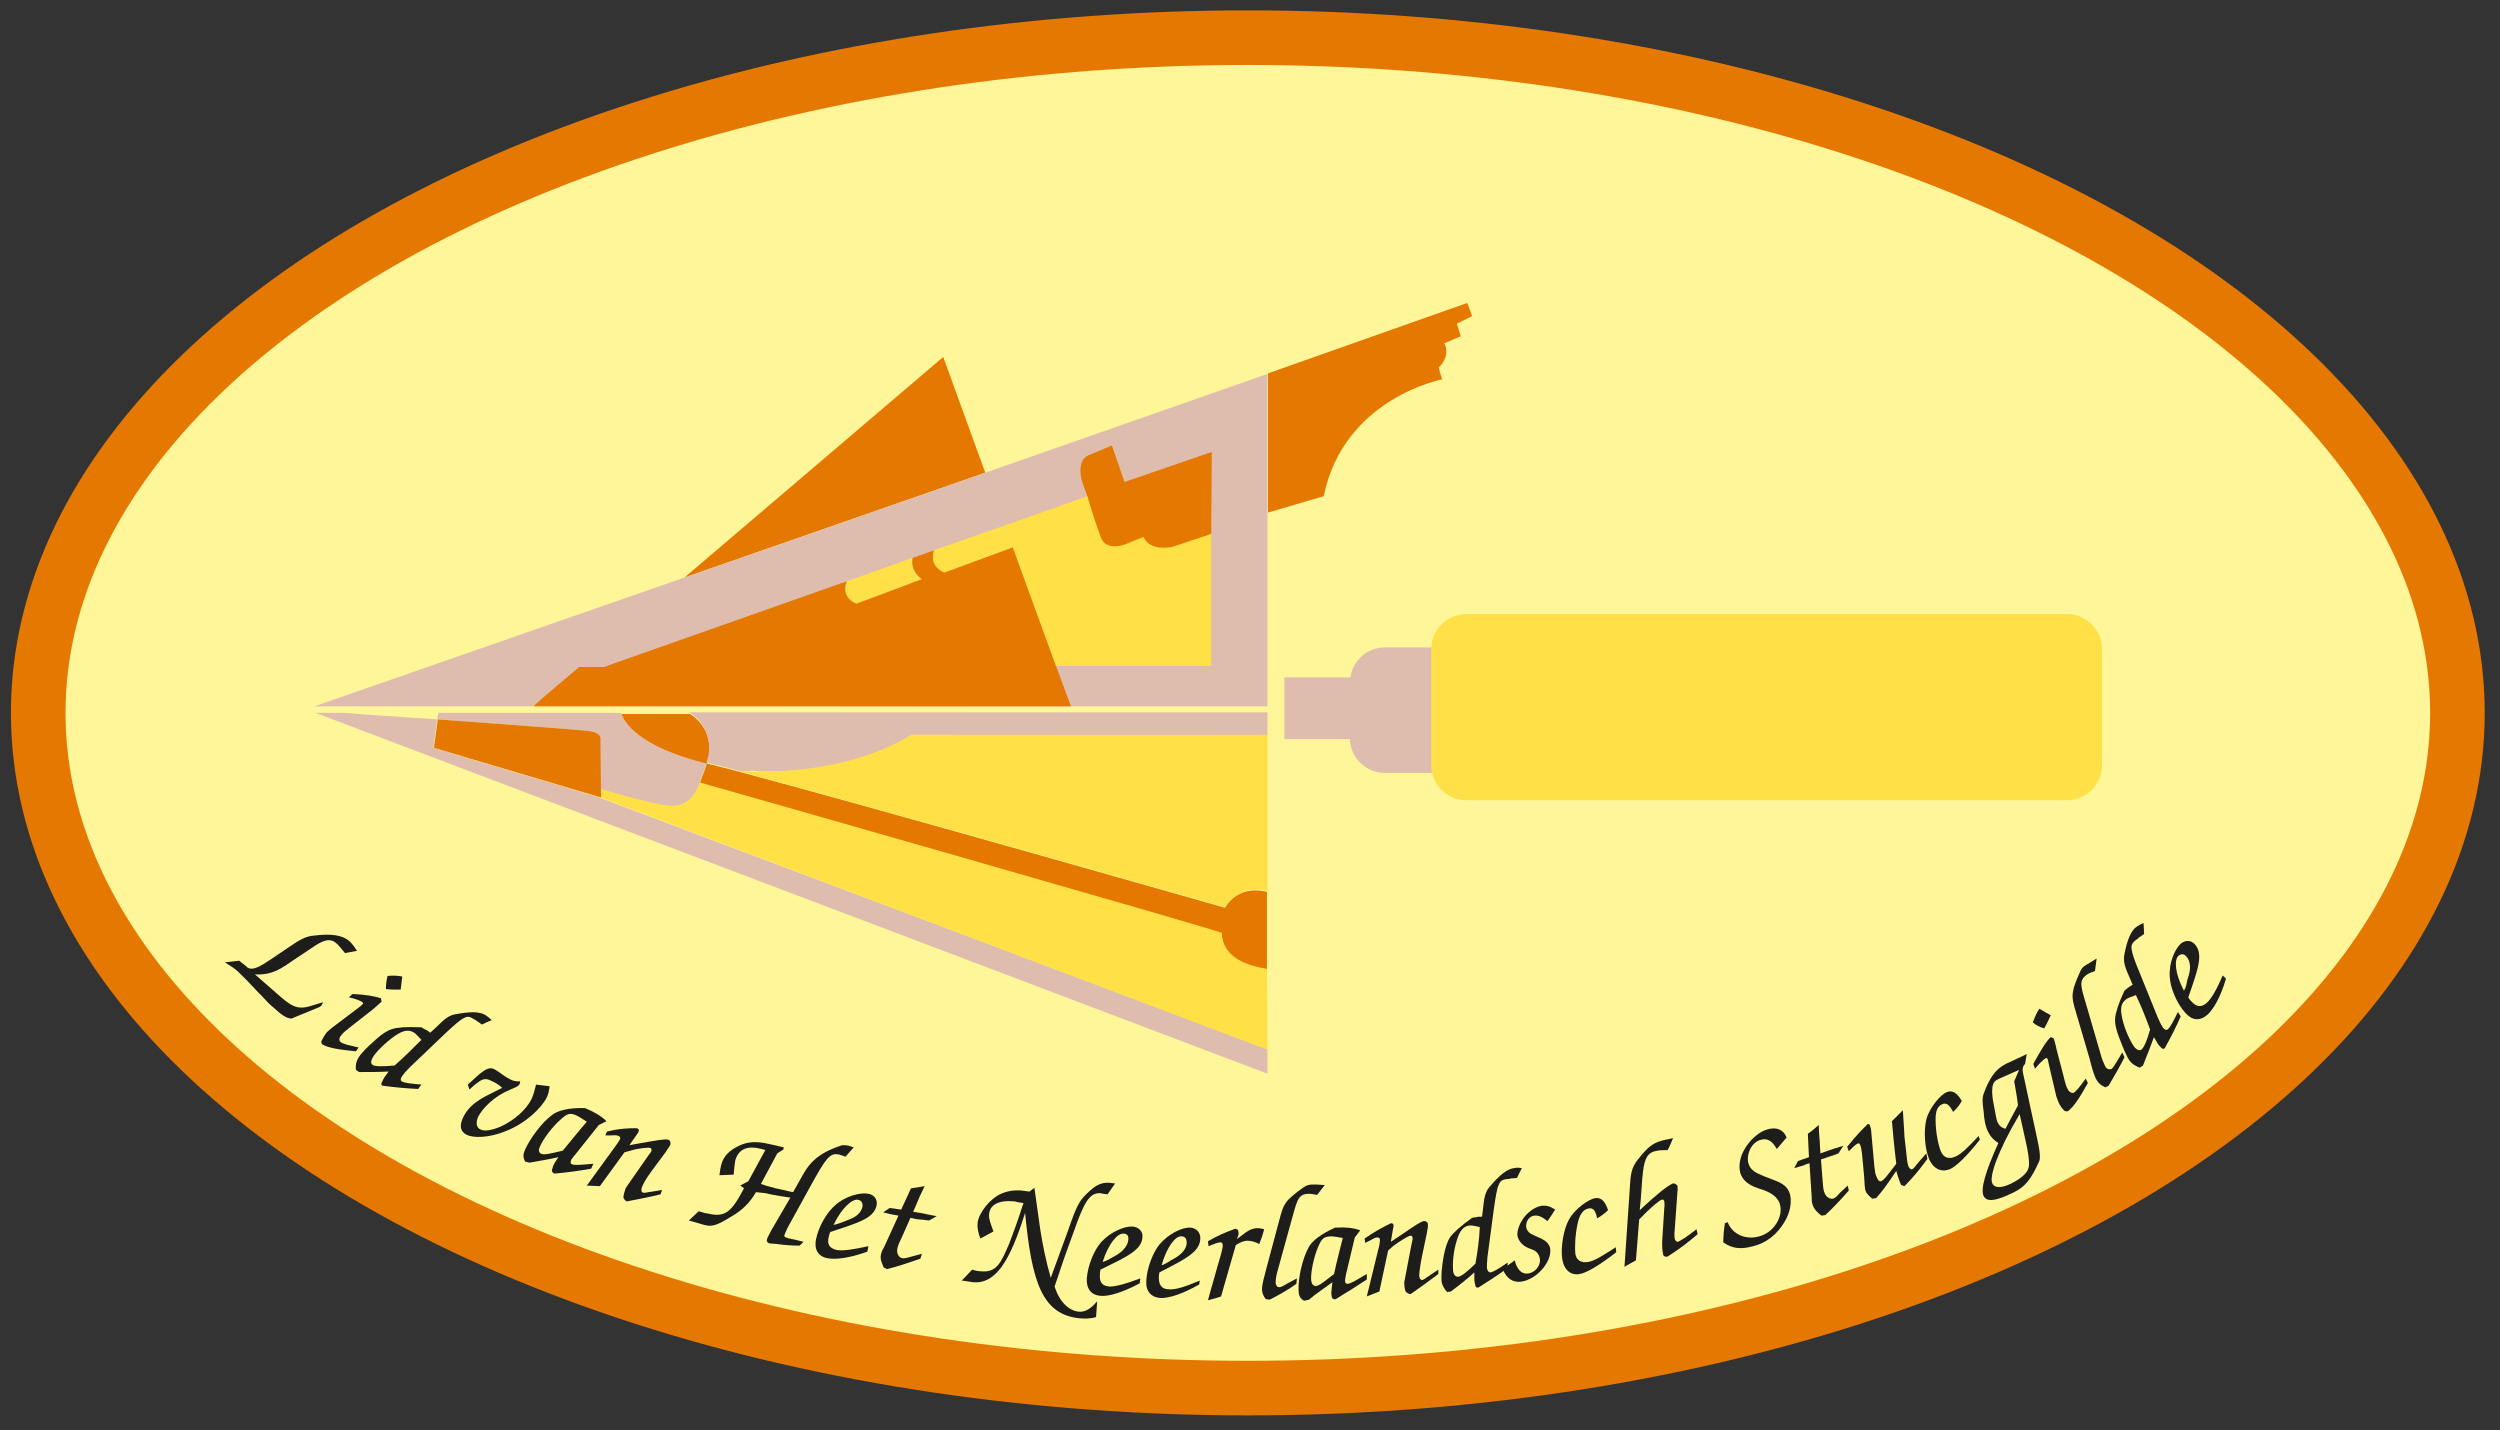 <?xml version="1.0" encoding="utf-8"?>
<!-- Generator: Adobe Illustrator 22.1.0, SVG Export Plug-In . SVG Version: 6.00 Build 0)  -->
<svg version="1.1" id="Laag_1" xmlns="http://www.w3.org/2000/svg" xmlns:xlink="http://www.w3.org/1999/xlink" x="0px" y="0px"
	 viewBox="0 0 458 262" style="enable-background:new 0 0 458 262;" xml:space="preserve">
<rect x="0" y="0" width="458" height="262" fill="#333333" stroke="none"/>
<style type="text/css">
	.st0{fill:#FFF599;stroke:#E57800;stroke-width:10;}
	.st1{fill:#1D1D1B;}
	.st2{fill:#E57800;}
	.st3{fill:#DFBDAE;}
	.st4{fill:#FFE147;}
	.st5{fill:none;}
</style>
<ellipse class="st0" cx="228.6" cy="130.6" rx="221.6" ry="123.7"/>
<path class="st1" d="M43.8,176c0.5,0.4,1.1,0.8,1.6,1.3c1,0.5,2.2-0.2,4.3-1.6l3.4-2.3c1.6-1.1,2.9-1.9,4.4-2
	c3.2-0.4,5.3-0.1,6.6,1.1c0.4,0.4,0.8,0.9,1.3,1.7l-2.2,0.4c-0.6-0.7-1.1-1.4-1.6-1.8c-1.1-1-2.4-0.6-4.4,0.8l-3.3,2.2
	c-2.2,1.5-3.9,2.9-7.2,2.7l4,3.5c2.5,2.2,3.6,3.1,6.2,2.3l2.3-0.7L59,184c0,0.1-0.1,0.2-0.2,0.3c-0.1,0.1-0.2,0.1-0.3,0.2l-5.1,2.1
	c-0.9,0-1.9-0.7-3.5-2.2c-0.5-0.4-1.1-1-1.9-1.9l-0.7-0.7c-2.3-2.5-3.6-3.7-3.7-3.8c-0.5-0.5-1.3-1-2.4-1.7L43.8,176z"/>
<path class="st1" d="M69.8,182.9l0.1,0.6c-0.5,0.5-1.1,1-1.7,1.5l-3.7,2.9c-1,0.8-1.7,1.3-2.1,1.9c-0.3,0.4-0.3,0.9,0,1.1
	c0.5,0.4,1.6,0.6,3.3,1l-0.5,0.7c-3-0.3-5.1-0.6-6.2-1.3c-0.1-0.2-0.2-0.4-0.1-0.6c0.3-0.6,0.6-1.1,0.9-1.5c0.2-0.2,0.5-0.5,1-0.9
	l4.9-3.7c0.3-0.2,0.5-0.4,0.7-0.6c0.2-0.2,0.1-0.3,0-0.4c-0.3-0.2-1.1-0.6-2.5-0.9l0.7-0.6C66.9,182.2,68.7,182.5,69.8,182.9z
	 M71,178.8c0.8-0.1,1.7-0.1,2.7,0.1c-0.1,0.8-0.2,1.6-0.3,2.4c-1,0-1.9,0-2.7-0.1C70.7,180.3,70.8,179.6,71,178.8z"/>
<path class="st1" d="M72.3,195.2c-2.3,0.2-3.6,0.2-4-0.1c-0.4-0.2-0.4-0.7,0-1.4c0.6-1,2.2-2.6,4-3.9c1.5-1,2.5-1.3,3.6-0.6
	c0.3,0.2,0.7,0.7,1.3,1.3C75.6,192.1,74,193.7,72.3,195.2z M71.2,196.3c-0.3,0.4-0.6,0.8-0.8,1.1c-0.1,0.2-0.3,0.5-0.5,1
	c-0.1,0.3,0,0.4,0.2,0.5c2.2,0.3,4.4,0.5,6.5,0.6l0.6-0.8c-2-0.2-3.2-0.3-3.6-0.6c-0.3-0.2-0.2-0.6,0.1-1c0.2-0.3,0.6-0.8,1.3-1.5
	l6.6-6.3c1.5-1.4,2.6-2.4,3.4-2.8c0.7-0.4,1.2-0.2,1.8,0.2c0.2,0.1,0.4,0.2,0.5,0.3l1,0.7c0.6-0.3,1.2-0.6,1.8-0.8
	c-0.4-0.4-0.8-0.7-1.1-0.9c-1.1-0.7-2.8-0.7-5.5-0.2c-1.9,0.3-2.8,1.8-4.7,3.4c-0.4-0.4-0.7-0.5-0.9-0.6c-0.2-0.1-0.4-0.2-0.7-0.4
	c-2.6-0.1-4.3,0-5.3,0.3c-1,0.3-2,1-3,1.9c-1.7,1.5-2.8,2.6-3.3,3.5c-0.3,0.5-0.5,1.2-0.4,2.1l0.6,0.4
	C67.6,196.4,69.4,196.4,71.2,196.3z"/>
<path class="st1" d="M91.1,198.6c0,0-0.1-0.1-0.3-0.2l-0.4-0.2c-0.1-0.1-0.3-0.1-0.4-0.2c-1.2-0.6-1.7-0.3-3,0.7l-1,0.9l-0.3-0.9
	l1-0.9c2.1-2,3-2.4,3.9-1.9c0.8,0.4,1.6,1.2,2.8,1.8c0.5,0.3,1.1,0.4,1.4,0.4l0.5,0c0,0.2-0.1,0.4-0.1,0.5c-0.2,0.3-0.5,0.5-1,0.7
	l-0.9,0.4c-2.7,1.1-4.9,3.3-5.7,4.9c-0.5,1.1-0.3,2,0.4,2.3c0.7,0.4,2,0.2,3.7-0.5c2.6-1.2,4.7-3.1,5.7-5.1c0.4-0.9,0.6-1.8,0.8-2.6
	c0.8,0.1,1.7,0.2,2.5,0.3c-0.1,0.7-0.2,1.3-0.5,2c-1,2-3.9,4.8-7.5,6.2c-3.1,1.3-6,1.3-7.2,0.7c-1.2-0.6-1.4-1.7-0.6-3.3
	c1.4-2.8,4.2-3.8,6.5-5l0.6-0.3C91.6,198.9,91.3,198.7,91.1,198.6z"/>
<path class="st1" d="M103.1,210.8c-2.1,0.5-3.3,0.8-3.9,0.6c-0.5-0.2-0.6-0.7-0.3-1.3c0.5-1.3,2.3-3.7,3.8-5c1.1-1,1.6-1.3,2.8-0.8
	c0.5,0.2,1.2,0.7,2,1.2C106.1,207.1,104.7,208.9,103.1,210.8z M102.3,212c-0.5,0.7-0.8,1.2-1,1.7c0,0.1-0.1,0.3-0.2,0.7
	c0,0.3,0.2,0.5,0.5,0.6c2.3-0.2,4.5-0.5,6.7-0.9l0.4-0.9c-2.2,0.2-3.5,0.3-3.9,0.1c-0.3-0.1-0.3-0.3-0.2-0.7
	c0.1-0.3,0.4-0.6,0.8-1.1l4.3-5.4l1.4-0.7c-1-1-2.3-1.7-3.7-2.3c-0.1,0-0.2-0.1-0.3-0.1c-2.9-0.1-5.1,0.5-6,1.3
	c-1.9,1.4-4,4.3-4.9,6.3c-0.4,0.9-0.4,1.4,0,2.2L97,213C98.7,212.7,100.5,212.4,102.3,212z"/>
<path class="st1" d="M113.1,209.5c0.3-0.5,0.5-0.8,0.5-0.8c0.1-0.2,0-0.5-0.3-0.6c-0.4-0.2-0.9-0.1-1.3-0.1l-1.1,0l0.3-0.7l1.4-0.3
	c2.3-0.4,4-0.3,4.1-0.3c0.3,0.1,0.4,0.3,0.3,0.6c0,0.1-0.2,0.3-0.3,0.5l-1.4,2l2.2-0.4c2.9-0.5,4.5-0.8,4.9-0.6
	c0.4,0.1,0.5,0.5,0.4,0.9c-0.1,0.4-0.5,0.7-0.8,1.3l-2.6,3.5c-1.2,1.6-1.7,2.7-1.8,3c-0.2,0.5-0.1,0.9,0.2,1
	c0.3,0.1,0.8-0.1,1.7-0.2l1.8-0.3l-0.3,0.8c-2,0.5-4.1,0.9-6.2,1.3c-0.3-0.2-0.5-0.4-0.6-0.8c0.1-0.4,0.1-0.7,0.2-0.9
	c0.1-0.4,0.2-0.7,0.4-1l3.9-5.6c0.3-0.4,0.5-0.7,0.6-0.8c0.1-0.4,0.1-0.6-0.2-0.7c-0.2-0.1-2,0-3.6,0.5l-1.1,0.3l-4.5,6.2l-2.4-0.1
	L113.1,209.5z"/>
<path class="st1" d="M140.3,218.6l-1.8-0.2c-1.1,1.9-2.5,3.3-4.4,4.4c-2.3,1.4-3.5,2.1-5.1,1.6c-0.4-0.1-1.3-0.4-2.8-0.8l1.8-1.7
	c0.9,0.3,1.4,0.4,1.6,0.4c3.2,0.8,4.4-0.2,6.7-4.6c-0.2-0.2-0.5-0.4-0.7-0.5l1.5-0.8l3.1-5.7c-0.3-0.1-0.5-0.2-0.7-0.2
	c-2.6-0.7-4.2,0-4.8,2.1c-0.1,0.6-0.2,1.4-0.3,2.6l-2.6,0.1c0.1-0.8,0.2-1.4,0.3-1.8c0.4-1.6,1.4-2.7,3.3-3.6
	c2.3-1.1,4.3-0.6,6.5-0.1l1.7,0.4l-0.1,0.4l-1.1,0.7l-3,5.6c1.1,0.4,2,0.6,2.7,0.8l1.4,0.3c0.5,0.1,1.1,0.3,1.8,0.4l1.3-2.3
	c1.4-2.6,2.7-4.7,7.7-6.3c0.6,0,1,0,1.5,0.2c0.2,0.1,0.4,0.1,0.6,0.2l-1.5,1.7l-1.2-0.4c0,0-0.1,0-0.1,0c-1.6-0.4-2.5,1.1-4.9,5.4
	l-4.4,8c-0.3,0.6-0.5,1.1-0.6,1.4c-0.1,0.3,0.3,0.5,1.4,0.7c0.2,0,0.3,0.1,0.5,0.1l1.6,0.4l-0.7,0.7c-1.5,0-2.8-0.1-4.2-0.3
	l-1.2-0.1c-0.1,0-0.1,0-0.1,0c-0.4-0.1-0.6-0.4-0.5-0.7c0-0.2,0.3-0.7,0.8-1.7l3.5-6C142,219,140.6,218.7,140.3,218.6z"/>
<path class="st1" d="M152.7,224.4c1.6-3.3,3.5-4.8,4.5-4.6c0.6,0.1,0.9,0.6,0.8,1.3c-0.2,0.9-1,1.8-2.4,2.3l-1,0.4
	C154,224,153.4,224.3,152.7,224.4z M159.1,228.3c-2.7,0.6-4.7,0.9-5.8,0.7c-1.3-0.3-1.8-1-1.5-2.3c0.1-0.3,0.1-0.6,0.3-1
	c5.2-1.7,8-2.5,8.5-4.9c0.2-1-0.4-1.9-1.5-2.1c-1.5-0.3-4.2,0.4-6.1,2.1c-1.5,1.3-3,3.8-3.5,6.2c-0.4,1.9,0.4,3.2,2.1,3.5
	c1.4,0.3,4,0,7.3-1.2L159.1,228.3z"/>
<path class="st1" d="M162.5,232.5l-0.6-0.3c-0.4-0.9-0.7-1.6-0.5-2.4c0.1-0.5,0.3-0.9,0.6-1.4l2.6-5.7c-0.4-0.1-0.7-0.1-1.1-0.2
	c-0.2,0-0.8-0.2-1.7-0.4l1.2-0.8c0.7,0.1,1.4,0.2,2.1,0.3l1.8-3.9c0.7-0.1,1.5-0.2,2.5-0.4c-0.7,1.4-1.2,2.5-1.5,3.3l-0.6,1.4
	c0,0,0.6,0.1,1.8,0.3c0.5,0.1,1.3,0.3,2.5,0.5l-1.4,0.8c-0.8-0.1-1.4-0.2-1.8-0.2c-0.3,0-0.8-0.1-1.6-0.3l-1.6,3.6
	c-0.4,0.8-0.7,1.5-0.8,2c-0.2,1,0.3,1.7,0.9,1.8c0.4,0.1,0.9-0.1,1.7-0.3l1.9-0.5l-0.3,0.9C166.5,231.3,164.6,232,162.5,232.5z"/>
<path class="st1" d="M178.1,232.6c0.6,0.2,1.2,0.3,1.6,0.3c2.9,0.3,3.7-1.6,5.2-5.1l0.6-1.6c0.2-0.5,0.9-2.4,2-5.8
	c-0.8-0.1-1.3-0.2-1.6-0.3c-2.9-0.3-4.6,0.6-4.7,2.4c-0.1,0.7,0.3,1.7,0.8,3.1l-2.4,1.3c-0.4-1.1-0.6-2-0.5-2.9
	c0.2-1.7,2.1-4.3,4.3-5.3c1.1-0.5,2.4-0.7,3.7-0.6c0.5,0.1,1,0.1,1.5,0.2l0.9-0.7l1.1,7.8c0.4,2.5,1,5.6,1.9,8.7l3-8.2
	c1.1-3.1,1.8-5.3,3-6.6c1.8-1.9,3-2.8,4.9-2.6c0.2,0,0.5,0.1,0.9,0.1l-1.4,2c-0.6-0.1-1-0.1-1.2-0.2c-2.1-0.2-3.1,1.7-4.9,6.8
	l-0.8,2.2c-1,2.7-1.9,5.4-2.8,8.1c0.9,2.8,2.6,4.4,4.4,4.6c1.2,0.1,2.2-0.5,3.4-1.9l-0.2,2.9c-1.1,0.3-2,0.3-3.1,0.2
	c-6.8-0.7-8.7-6.7-9.9-19.3c-2.8,8.9-5.4,13.1-9.6,12.7c-0.5-0.1-1.2-0.2-2-0.3L178.1,232.6z"/>
<path class="st1" d="M202,231.2c1.1-3.5,2.8-5.3,3.8-5.2c0.7,0,1,0.4,0.9,1.2c-0.1,0.9-0.8,1.9-2.1,2.7l-0.9,0.5
	C203.2,230.7,202.7,231,202,231.2z M208.9,234.2c-2.6,1-4.5,1.5-5.6,1.5c-1.3-0.1-1.9-0.7-1.8-2.1c0-0.3,0-0.6,0.1-1
	c4.9-2.4,7.6-3.6,7.7-6c0.1-1-0.7-1.8-1.8-1.9c-1.5-0.1-4.1,1-5.8,2.9c-1.3,1.5-2.4,4.2-2.6,6.6c-0.1,1.9,0.8,3.1,2.6,3.2
	c1.5,0.1,3.9-0.6,7.1-2.3L208.9,234.2z"/>
<path class="st1" d="M212.8,231.8c1-3.5,2.6-5.4,3.6-5.3c0.7,0,1,0.4,1,1.2c0,0.9-0.7,1.9-2,2.7l-0.9,0.5
	C214,231.2,213.5,231.6,212.8,231.8z M219.8,234.6c-2.6,1.1-4.4,1.7-5.6,1.6c-1.3,0-1.9-0.7-1.9-2.1c0-0.3,0-0.6,0.1-1
	c4.9-2.5,7.5-3.8,7.5-6.3c0-1-0.7-1.8-1.8-1.9c-1.5-0.1-4,1.1-5.7,3.1c-1.2,1.5-2.3,4.3-2.4,6.7c-0.1,1.9,0.9,3,2.7,3.1
	c1.5,0,3.9-0.7,7-2.5L219.8,234.6z"/>
<path class="st1" d="M223.7,237.5c-0.8,0.3-1.6,0.5-2.4,0.7c0.6-2.3,1.3-4.5,1.8-6.4l0.5-1.7c0.2-0.8,0.4-1.4,0.4-1.9
	c0-0.4-0.1-0.6-0.4-0.6c-0.5,0-1.2,0.3-2.2,0.7l-0.1-0.9c1.5-0.9,3.1-1.6,5-2.3l0.5,0.2c0,0.2,0.1,0.4,0.1,0.5c0,0.1,0,0.2,0,0.2
	c0,0.1,0,0.1,0,0.2l-0.3,0.8l1.6-1.2c0.7-0.5,1.4-0.8,2.2-0.8c0.4,0,0.8,0.1,1.2,0.2c-0.2,0.8-0.5,1.7-0.9,2.7
	c-0.8-0.4-1.5-0.6-2.2-0.6c-0.6,0-1.3,0.3-2.1,0.8C225.7,230.6,224.8,233.6,223.7,237.5z"/>
<path class="st1" d="M232.6,238.1l-0.7-0.1c-0.5-0.6-0.7-1.2-0.7-1.8c0-0.9,0.4-2.3,0.9-4.2l2.3-8.6c0.4-1.4,0.6-2.5,1.6-3.6
	c0.4-0.4,1.4-1.3,2.7-2.2c0.7-0.5,1.1-0.6,1.9-0.6c0.3,0,1,0,2.1,0.1l-1.4,1.8c-0.7-0.1-1.1-0.2-1.5-0.2c-2.2,0-2.2,1.5-3.4,5.6
	l-2.4,8.7c-0.2,0.7-0.3,1.5-0.3,1.9c0,0.6,0.3,1,0.8,0.9c0.1,0,0.6-0.2,1.4-0.7l1.7-0.9l-0.1,1C236.1,236.2,234.4,237.2,232.6,238.1
	z"/>
<path class="st1" d="M244.4,233.4c-1.7,1.3-2.6,2.1-3.3,2.2c-0.5,0-0.8-0.3-0.9-1.1c-0.1-1.4,0.5-4.3,1.3-6.1
	c0.6-1.4,0.9-1.8,2.2-1.9c0.6,0,1.3,0.1,2.3,0.3C245.5,228.8,244.9,231,244.4,233.4z M244.1,234.9c-0.1,0.8-0.2,1.5-0.2,2
	c0,0.1,0,0.3,0.1,0.8c0.2,0.3,0.4,0.4,0.7,0.3c2-1.2,3.9-2.4,5.7-3.6l0-1c-1.9,1.1-3,1.8-3.5,1.8c-0.3,0-0.5-0.2-0.5-0.5
	c0-0.3,0.1-0.7,0.2-1.3l1.6-6.7l1-1.3c-1.4-0.5-2.8-0.6-4.3-0.5c-0.1,0-0.2,0-0.3,0c-2.7,1.2-4.4,2.6-4.9,3.7
	c-1.1,2-1.9,5.6-1.8,7.7c0,1,0.2,1.5,1,2l0.9-0.2C241.1,237,242.6,236,244.1,234.9z"/>
<path class="st1" d="M252.7,228.1c0.1-0.6,0.1-0.9,0.1-1c0-0.3-0.2-0.4-0.5-0.4c-0.4,0-0.8,0.3-1.2,0.5l-1,0.5l-0.1-0.8l1.2-0.8
	c2-1.3,3.5-1.9,3.6-2c0.3,0,0.5,0.1,0.5,0.4c0,0.1,0,0.3-0.1,0.6l-0.4,2.4l1.8-1.2c2.5-1.7,3.8-2.6,4.3-2.6c0.4,0,0.7,0.2,0.7,0.7
	c0,0.4-0.1,0.9-0.2,1.5l-0.9,4.3c-0.4,1.9-0.5,3.2-0.5,3.5c0,0.5,0.3,0.8,0.5,0.8c0.3,0,0.7-0.4,1.5-0.9l1.5-1l0,0.8
	c-1.7,1.3-3.4,2.5-5.1,3.7c-0.4-0.1-0.6-0.2-0.9-0.5c-0.1-0.4-0.2-0.7-0.2-0.9c0-0.4-0.1-0.7,0-1l1.3-6.8c0.1-0.5,0.2-0.8,0.2-1
	c0-0.4-0.2-0.6-0.5-0.5c-0.2,0-1.8,0.9-3.1,1.9l-0.9,0.8l-1.6,7.5l-2.3,0.9L252.7,228.1z"/>
<path class="st1" d="M270.3,231.5c-1.6,1.6-2.7,2.4-3.2,2.4c-0.4,0-0.8-0.3-0.9-1.1c-0.1-1.2,0-3.4,0.7-5.6c0.5-1.7,1.2-2.6,2.4-2.7
	c0.4,0,1,0.1,1.8,0.3C271,227.1,270.7,229.3,270.3,231.5z M270.1,233.1c0,0.5,0,1,0,1.4c0,0.2,0.1,0.6,0.2,1.1
	c0.1,0.2,0.2,0.3,0.5,0.3c1.9-1.2,3.8-2.4,5.4-3.6l0-1c-1.6,1.1-2.7,1.8-3.2,1.8c-0.3,0-0.5-0.3-0.6-0.8c0-0.4,0-1,0.1-2l1.2-9
	c0.3-2,0.5-3.5,0.9-4.3c0.3-0.8,0.8-0.9,1.5-1c0.2,0,0.4,0,0.6-0.1l1.2-0.1c0.3-0.6,0.6-1.2,0.9-1.8c-0.6-0.1-1.1-0.1-1.4,0
	c-1.2,0.1-2.6,1.2-4.4,3.3c-1.3,1.4-1.1,3.1-1.5,5.6c-0.6,0-0.9,0-1,0.1c-0.2,0-0.4,0-0.8,0.1c-2.1,1.5-3.4,2.7-4,3.5
	c-0.6,0.9-0.9,2-1.2,3.4c-0.4,2.2-0.5,3.8-0.4,4.8c0.1,0.6,0.4,1.2,1,1.9l0.7-0.1C267.4,235.4,268.8,234.3,270.1,233.1z"/>
<path class="st1" d="M277.5,230.9c0.4,1.7,1.3,2.6,2.5,2.4c1.3-0.2,2.3-1.5,2.1-2.7c-0.1-0.7-0.5-1.3-1.2-1.6l-1-0.4
	c-1.1-0.5-1.7-1.3-1.9-2.2c-0.1-0.9,0.3-2.2,1.3-3.5c1-1.2,2.1-1.8,3.1-2c0.9-0.1,1.6,0.1,2.5,0.7c-0.4,0.6-0.8,1.3-1.4,2.1
	c-0.9-0.7-1.6-1.1-2.4-1c-0.9,0.1-1.6,1-1.5,2.1c0.1,0.6,0.5,1.1,1.2,1.4l1.3,0.6c1.2,0.5,1.8,1.2,1.9,2c0.3,2.4-2.5,5.6-5.3,6
	c-1.6,0.2-2.7-0.6-3.4-2.3C276,232,276.7,231.5,277.5,230.9z"/>
<path class="st1" d="M296.1,229.4c-3.2,2.5-5.5,3.8-6.7,4c-1.6,0.3-2.9-0.7-3.2-2.8c-0.3-2,0.2-5.3,1.2-7.1c1.1-2.1,3.7-3.8,4.8-4
	c1.2-0.2,1.9,0.7,2.4,2.2c-0.6,0.6-1.3,1.1-2,1.5c-0.3-1.4-0.7-2-1.6-1.8c-0.9,0.2-1.5,0.9-1.9,2.4c-0.6,2.5-0.6,5-0.5,5.9
	c0.2,1.2,1.1,1.7,2.3,1.5c1.3-0.2,2.9-1.3,5.1-2.7L296.1,229.4z"/>
<path class="st1" d="M298.6,217.4c0.1-2.2,0.3-3.5,1.4-4.9c1.9-2.4,2.8-3.2,5.1-3.7c0.1,0,0.6-0.1,1.4-0.3c-0.2,0.5-0.5,1.3-1,2.2
	c-0.9,0-1.6,0-2.3,0.2c-2.2,0.5-2.2,3-2.6,8.7l-0.2,2.1c3.1-2.9,5.1-4.5,6.1-4.9c0.3,0,0.5,0.1,0.8,0.4c0.1,0.5,0,0.9,0,1.2l-0.5,7
	c-0.1,0.8,0,1.3,0,1.5c0.1,0.4,0.3,0.6,0.6,0.6c0.3-0.1,1.5-0.8,3.4-2.3l0.2,0.9c-1.7,1.5-3.6,2.9-5.5,4.1c-0.4,0.1-0.6,0-0.8-0.3
	c-0.2-0.9-0.2-1.7-0.2-2.3l0.4-6.3c0.1-0.6,0-1,0-1.2c-0.1-0.3-0.2-0.4-0.5-0.3c-0.4,0.1-1.9,1.3-4.1,3.6l-0.6,7.5
	c-0.7,0.4-1.5,0.8-2.1,1.2L298.6,217.4z"/>
<path class="st1" d="M318.8,214.8c-0.3-1.2-0.1-2.9,1-4.6c1.1-1.7,2.6-2.9,4-3.3c1.7-0.5,3,0.1,3.5,1.5l-1.8,2.1
	c-0.8-1.5-1.7-2-2.9-1.7c-1.8,0.5-2.7,2.7-2.3,4.3c0.4,1.4,1.5,1.8,2.9,2.4l1.3,0.5c1.6,0.6,2.9,1.1,3.4,2.7c0.4,1.4,0.1,3.4-1,5.2
	c-1.4,2.3-3.3,3.8-5.7,4.4c-2.2,0.6-3.8,0.5-5.5-0.7c0-1,0.1-2.2,0.3-3.5l0.5-0.2c0.9,2.3,3.4,3.3,5.8,2.6c2.6-0.7,4.4-3.5,3.8-5.8
	c-0.3-1.2-1.3-2-2.8-2.6l-1.2-0.4C320.3,217.1,319.2,216.2,318.8,214.8z"/>
<path class="st1" d="M334.4,222.6l-0.7,0.1c-0.8-0.6-1.3-1.1-1.6-1.9c-0.2-0.5-0.2-1-0.2-1.5l-0.4-6.2c-0.3,0.1-0.7,0.2-1.1,0.4
	c-0.2,0.1-0.8,0.2-1.7,0.5l0.7-1.3c0.6-0.2,1.3-0.5,2-0.7l-0.2-4.3c0.6-0.4,1.2-0.9,2-1.6c0,1.6,0.2,2.8,0.2,3.6l0.1,1.6
	c0,0,0.6-0.2,1.7-0.6c0.5-0.2,1.3-0.4,2.5-0.8l-0.9,1.4c-0.8,0.3-1.3,0.5-1.7,0.6c-0.3,0.1-0.8,0.3-1.5,0.5l0.3,3.9
	c0.1,0.9,0.1,1.6,0.3,2.1c0.3,0.9,1,1.3,1.6,1.2c0.4-0.1,0.8-0.5,1.3-1.1l1.4-1.3l0.2,0.9C337.4,219.6,336,221.1,334.4,222.6z"/>
<path class="st1" d="M343.7,219.5l-0.7,0.1c-0.6-0.5-1.1-1-1.2-1.4c-0.2-0.4-0.2-1.3-0.3-2.8l-0.4-4.2c-0.1-0.8-0.2-1.2-0.3-1.4
	c-0.1-0.3-0.2-0.4-0.5-0.3c-0.4,0.2-0.9,0.7-1.6,1.4l-0.3-0.8c1.8-2.3,3.2-3.6,3.8-4.2l0.3,0.1c0.2,0.5,0.3,0.9,0.3,1.2l0.6,6.7
	c0.1,0.8,0.2,1.4,0.4,1.7c0.2,0.6,0.5,0.9,0.8,0.8c0.6-0.2,1.4-1.4,2.8-3.2c-0.2-1.8-0.4-3.3-0.5-4.5l-0.3-3.3l2-2
	c0.2,2.9,0.3,4.6,0.3,4.9l0.2,1.7c0.2,1.9,0.3,3.1,0.5,3.6c0.2,0.5,0.5,0.7,0.7,0.6c0.3-0.1,0.6-0.6,1.2-1.3l1.4-1.6l0.2,1
	c-1.5,2.1-2.9,3.7-4.2,5l-0.6-0.2c-0.2-0.4-0.3-0.7-0.4-1c-0.1-0.3-0.3-0.8-0.5-1.6C345.9,216.8,344.7,218.4,343.7,219.5z"/>
<path class="st1" d="M362.7,208.8c-2.5,3.2-4.5,5-5.5,5.4c-1.5,0.6-3,0-3.8-1.9c-0.8-1.9-1-5.2-0.5-7.2c0.6-2.3,2.7-4.6,3.7-5
	c1.1-0.5,2,0.2,2.8,1.6c-0.4,0.7-0.9,1.4-1.6,2c-0.6-1.2-1.2-1.8-2-1.4c-0.9,0.4-1.2,1.3-1.2,2.8c0,2.6,0.6,5,1,5.9
	c0.5,1.1,1.4,1.4,2.6,0.9c1.2-0.5,2.5-1.9,4.3-3.8L362.7,208.8z"/>
<path class="st1" d="M369.7,202.5c-1.2,2.2-2,3.7-2.3,4.3c-0.7-0.2-1.1-0.5-1.4-1.1c-0.3-0.6-0.4-1.6-0.7-3.1
	c-0.3-1.4-0.4-2.5-0.3-3.3c0.1-0.9,0.4-1.3,1.1-1.6c0.1-0.1,0.3-0.1,0.4-0.2l3.4-1.5c-0.2,0.5-0.5,1.2-0.9,2.1
	c0.2,1.2,0.4,2.2,0.5,2.9L369.7,202.5z M372.3,204.4l-1.7-7.9c-0.1-0.6-0.1-1.1,0.4-1.6l0.3-1.8c-0.8,0.4-1.4,0.7-1.9,0.9l-1.7,0.8
	c-0.1,0-0.2,0.1-0.2,0.1c-1.9,0.9-3.1,2.7-4.1,5.5c-0.3,0.8-0.2,1.8,0,3.2c0.1,1.5,0.3,2.8,0.9,3.9c0.4,0.8,1,1.4,1.8,1.9
	c-2.4,5.3-3.3,8.5-2.7,9.7c0.6,1.2,2.3,0.9,5.4-0.6c2.3-1.1,3.3-2.5,4.8-5.8C374,211.6,373.3,209.1,372.3,204.4z M370,204.1l1,4.5
	c0.6,2.5,0.8,4.2,0.7,5c-0.1,1.1-1.2,2.2-3.2,3.2c-1.8,0.9-3.1,0.9-3.5,0C364.4,215.7,365.8,211.2,370,204.1z"/>
<path class="st1" d="M375.7,190l0.5,0.2c0.3,0.7,0.4,1.4,0.6,2.2l1.2,4.6c0.3,1.2,0.5,2.1,0.9,2.7c0.2,0.4,0.7,0.6,1,0.5
	c0.5-0.3,1.2-1.2,2.2-2.6l0.4,0.8c-1.5,2.7-2.6,4.4-3.7,5.2c-0.2,0-0.4,0-0.6-0.1c-0.5-0.5-0.8-1-1-1.4c-0.1-0.2-0.3-0.7-0.5-1.3
	l-1.4-6c-0.1-0.4-0.1-0.7-0.2-0.8c-0.1-0.2-0.2-0.2-0.4-0.1c-0.3,0.2-1,0.8-1.9,1.9l-0.3-0.9C373.9,192.4,374.8,190.8,375.7,190z
	 M372.4,187.3c0.3-0.7,0.6-1.6,1.2-2.5c0.7,0.4,1.4,0.8,2.1,1.2c-0.4,0.9-0.8,1.7-1.2,2.4C373.7,188.2,373,187.8,372.4,187.3z"/>
<path class="st1" d="M386.3,198.9l-0.6,0.3c-0.7-0.3-1.2-0.7-1.5-1.2c-0.5-0.7-0.9-2.1-1.4-4.1l-2.5-8.5c-0.4-1.4-0.8-2.5-0.5-3.9
	c0.1-0.6,0.5-1.8,1.2-3.3c0.3-0.8,0.6-1.1,1.3-1.5c0.3-0.2,0.9-0.5,1.8-1.1l-0.3,2.3c-0.6,0.2-1.1,0.4-1.4,0.6
	c-1.8,1.2-1.1,2.4,0.1,6.6l2.5,8.6c0.2,0.7,0.6,1.4,0.7,1.7c0.3,0.5,0.8,0.6,1.2,0.4c0.1-0.1,0.4-0.5,0.9-1.3l1-1.7l0.4,0.9
	C388.3,195.5,387.3,197.2,386.3,198.9z"/>
<path class="st1" d="M393.9,188.6c-0.6,2.2-1.2,3.4-1.6,3.7c-0.3,0.2-0.8,0.1-1.3-0.5c-0.7-1-1.7-3-2.2-5.2
	c-0.4-1.8-0.3-2.8,0.8-3.6c0.3-0.2,0.9-0.4,1.7-0.7C392.3,184.4,393.1,186.4,393.9,188.6z M394.6,190c0.3,0.5,0.5,0.9,0.7,1.2
	c0.1,0.2,0.4,0.5,0.7,0.8c0.2,0.2,0.4,0.2,0.6,0c1.1-2,2.1-3.9,2.9-5.8l-0.5-0.8c-0.9,1.8-1.4,2.8-1.9,3.2c-0.2,0.2-0.6,0-0.9-0.4
	c-0.2-0.3-0.5-0.9-0.9-1.8l-3.4-8.4c-0.8-1.9-1.3-3.3-1.4-4.2c-0.1-0.8,0.3-1.2,0.8-1.6c0.2-0.1,0.3-0.2,0.5-0.4l1-0.7
	c0-0.7-0.1-1.4-0.1-2c-0.5,0.2-1,0.5-1.3,0.7c-1,0.7-1.7,2.4-2.2,5c-0.4,1.9,0.6,3.3,1.5,5.6c-0.5,0.3-0.8,0.5-0.9,0.6
	c-0.1,0.1-0.3,0.2-0.6,0.5c-1.1,2.3-1.6,4-1.7,5c-0.1,1,0.2,2.2,0.7,3.5c0.8,2.1,1.4,3.6,2,4.4c0.4,0.5,1,0.9,1.8,1.2l0.6-0.4
	C393.3,193.4,394,191.7,394.6,190z"/>
<path class="st1" d="M400.1,181.5c-1.7-3.2-1.8-5.7-1-6.4c0.5-0.4,1-0.4,1.5,0.2c0.6,0.7,0.8,1.9,0.4,3.3l-0.3,1
	C400.6,180.2,400.5,180.9,400.1,181.5z M407.2,178.7c-1.1,2.6-2.1,4.3-2.9,5c-1,0.9-1.9,0.8-2.8-0.2c-0.2-0.2-0.4-0.4-0.6-0.8
	c1.8-5.2,2.8-7.9,1.2-9.7c-0.7-0.8-1.8-0.8-2.6-0.1c-1.1,1-2.2,3.6-2,6.1c0.1,1.9,1.2,4.7,2.8,6.5c1.3,1.5,2.7,1.6,4.1,0.4
	c1.1-1,2.4-3.2,3.4-6.6L407.2,178.7z"/>
<polygon class="st2" points="125.4,105.8 180.5,86.6 172.8,65.4 "/>
<path class="st3" d="M270.3,118.6h-16.6c-3.2,0-5.9,2.4-6.3,5.5h-12.1v11.3h12c0.1,3.4,2.9,6.2,6.4,6.2h16.6c3.5,0,6.4-2.9,6.4-6.4
	v-10.1C276.7,121.5,273.9,118.6,270.3,118.6z"/>
<path class="st4" d="M385.1,140.2c0,3.5-2.9,6.4-6.4,6.4H268.6c-3.5,0-6.4-2.9-6.4-6.4v-21.3c0-3.5,2.9-6.4,6.4-6.4h110.1
	c3.5,0,6.4,2.9,6.4,6.4V140.2z"/>
<polyline class="st3" points="97.6,129.3 97.6,129.3 97.6,129.4 57.6,129.4 125.4,105.8 180.5,86.6 232.2,68.5 232.2,129.4 
	196.1,129.4 "/>
<path class="st2" d="M242.5,90.9c3.7-18,21.7-21.4,21.7-21.4s-0.7-2.1-0.6-2.2c2.3-2.3,1-4.4,1-4.4l3-1.3l-0.7-2.3l2.8-1.4l-0.9-2.4
	l-36.5,12.9l0,25.5L242.5,90.9z"/>
<path class="st2" d="M199.2,90.9c0,0-0.1-0.3-0.8-2.2c-0.7-1.9-0.8-4.5,1-5.3c0.1,0,4.3-1.8,4.3-1.8l2.3,6.7l16-5.5l-0.1,15.1
	l-1.1,1.1l-5.6,2.1l-6.3-0.4l-7.2,0.5l-2.7-4.2L199.2,90.9z"/>
<path class="st4" d="M209.5,98.4c0-0.1-3.3,1.3-3.3,1.3s-3.5,1.4-4.5-1.2c-0.6-1.5-1.7-4.9-2.5-7.6L184,96.3l9.4,25.7h28.5V97.8
	c-4.1,1.4-7.2,2.4-7.2,2.4S210.7,101.1,209.5,98.4z"/>
<path class="st4" d="M167.2,102.2l-12.1,4.3c-0.4,1-0.7,3,1.8,4.1c0.1,0,12-4.5,12-4.5S166.7,104.8,167.2,102.2z"/>
<path class="st5" d="M173,104.9c0,0,8.2-3,12.5-4.6l-1.5-4l-12.9,4.5C170.8,101.8,170.5,103.8,173,104.9z"/>
<path class="st2" d="M193.5,122.1L193.5,122.1L193.5,122.1l-0.1-0.2l0,0l-7.9-21.7c-4.3,1.6-12.5,4.6-12.5,4.6c-2.5-1-2.2-3-1.8-4
	l-4,1.4c-0.5,2.5,1.7,3.9,1.7,3.9s-11.9,4.5-12,4.5c-2.5-1-2.2-3.1-1.8-4.1l-42.8,15.1l0,0l-1.6,0.6l0,0h-4.6l-5.8,4.9l-2.6,2.3
	h98.5L193.5,122.1z"/>
<path class="st4" d="M173,104.9c0,0,8.2-3,12.5-4.6l-1.5-4l-12.9,4.5C170.8,101.8,170.5,103.8,173,104.9z"/>
<path class="st3" d="M79.4,137l0.7-5.2c-7-0.5-13.5-0.9-17-1.2h-5.3l174.4,66.1v-4.5L109.5,146L79.4,137z"/>
<path class="st5" d="M125,129.9c-2.4-1-11.4,0-11.4,0s0,0.2,0.1,0.6h12.5C125.9,130.4,125.5,130.1,125,129.9z"/>
<path class="st2" d="M129.5,140c0.2-0.5,0.3-1,0.4-1.3c0.2-1.4,0.2-2.2-0.3-3.9c-0.4-1.4-1.6-3-3.2-4h-12.6
	C114.3,132.3,116.9,136.9,129.5,140z"/>
<path class="st3" d="M167,134.7c0.1,0,58.4,0,65.2,0v-4.2H126.3c1.7,1.1,2.8,2.7,3.2,4c0.5,1.7,0.5,2.5,0.3,3.9
	c-0.1,0.3-0.2,0.8-0.4,1.3c0,0,0,0,0.1,0c1.6,0.4,3.9,1,6.7,1.7c0.9-0.1,1.5-0.2,1.5-0.2S153.5,142.9,167,134.7z"/>
<path class="st2" d="M224.4,166.3c0,0-63.8-18.2-88.2-24.7c-2.5-0.7-6.5-1.7-6.7-1.7c-0.3,1-1.3,3.5-1.3,3.6
	c4.2,1.2,95.6,27.2,95.6,27.5c0.2,4.9,5.5,6.2,8.3,6.6v-14.2C226.6,162,224.4,166.3,224.4,166.3z"/>
<path class="st4" d="M223.8,170.9c0-0.3-91.8-26.5-96.1-27.7c-1.4,4.3-4.7,4.1-4.7,4.1c-1.9,0.3-10.8-2.3-13.5-3.1v1.6l-0.5-0.1
	l123.2,46.6l-0.1-14.8C229.2,177,224,175.8,223.8,170.9z"/>
<path class="st4" d="M167,134.6c-13.5,8.2-30.7,6.6-31.6,6.7c24.4,6.5,89.1,24.9,89.1,24.9s2.2-4.3,7.7-3v-28.6
	C225.4,134.7,167.1,134.6,167,134.6z"/>
<path class="st3" d="M128.1,143.5c0,0,1.4-3.6,1.4-3.6c-12.6-3.1-15.2-7.6-15.7-9.3H80.3l-0.2,1.2c12.3,0.9,26.1,1.9,27.5,2.1
	c2.6,0.3,2.3,1.5,2.3,1.5v9.1c2.8,0.8,11.6,3.4,13.5,3.1C123.5,147.6,126.7,147.8,128.1,143.5"/>
<path class="st2" d="M107.7,133.9c-1.4-0.2-15.2-1.2-27.5-2.1l-0.7,5.2l30.6,9.1v0l0,0c0,0,0.1,0.1,0,0.1l-0.1-10.8
	C110,135.4,110.3,134.2,107.7,133.9z"/>
</svg>
